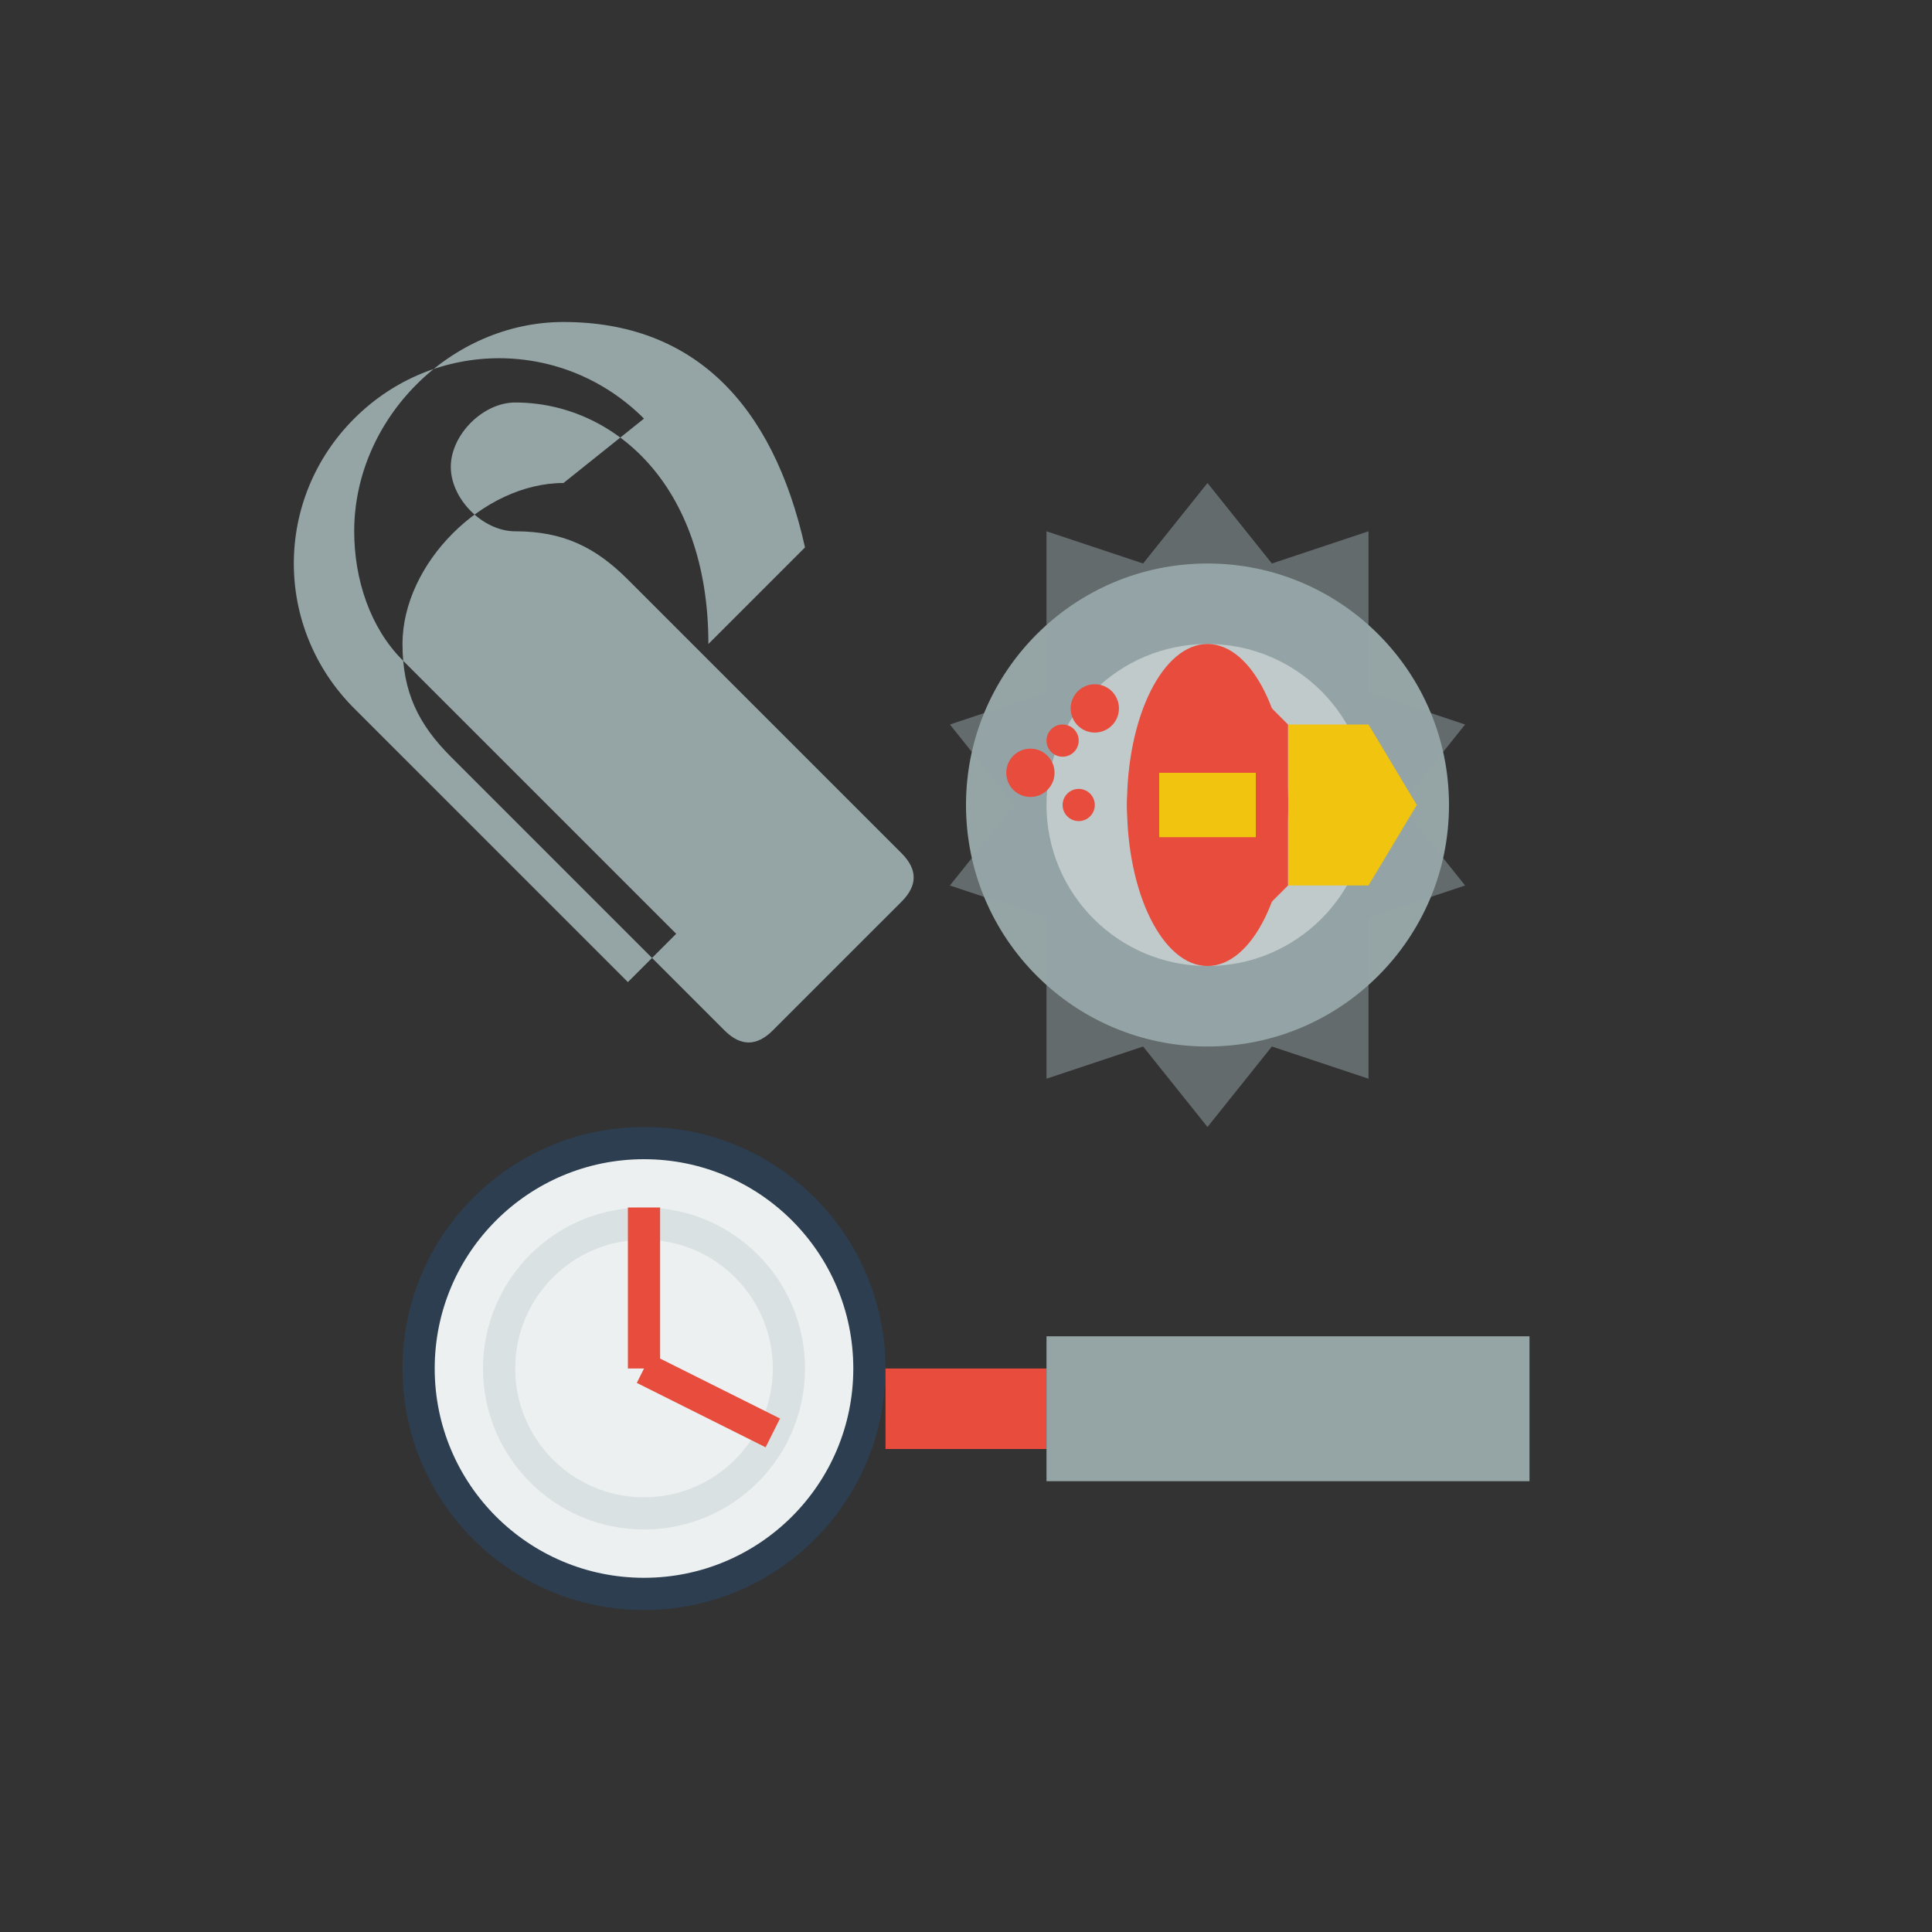 <svg xmlns="http://www.w3.org/2000/svg" width="120" height="120" viewBox="0 0 120 120">
  <rect x="0" y="0" width="120" height="120" fill="#333333" stroke="none"/>
  <style>
    .primary { fill: #e74c3c; }
    .secondary { fill: #3498db; }
    .dark { fill: #2c3e50; }
    .light { fill: #ecf0f1; }
    .gray { fill: #95a5a6; }
    .yellow { fill: #f1c40f; }
  </style>
  
  <!-- Wrench -->
  <path d="M35 30 C30 30 25 35 25 40 C25 43 26 45 28 47 L45 64 C46 65 47 65 48 64 L56 56 C57 55 57 54 56 53 L39 36 C37 34 35 33 32 33 C30 33 28 31 28 29 C28 27 30 25 32 25 C38 25 44 30 44 40 L50 34 C48 25 43 20 35 20 C28 20 22 26 22 33 C22 36 23 39 25 41 L42 58 L39 61 L22 44 C17 39 17 31 22 26 C27 21 35 21 40 26 Z" class="gray"/>
  
  <!-- Gear -->
  <circle cx="75" cy="50" r="15" class="gray"/>
  <circle cx="75" cy="50" r="10" class="light"/>
  <circle cx="75" cy="50" r="5" class="dark"/>
  <path d="M75 30 L79 35 L85 33 L85 43 L91 45 L87 50 L91 55 L85 57 L85 67 L79 65 L75 70 L71 65 L65 67 L65 57 L59 55 L63 50 L59 45 L65 43 L65 33 L71 35 Z" class="gray" fill-opacity="0.5"/>
  
  <!-- Tire Pressure Gauge -->
  <circle cx="40" cy="85" r="15" class="dark"/>
  <circle cx="40" cy="85" r="13" class="light"/>
  <circle cx="40" cy="85" r="10" class="gray" fill-opacity="0.2"/>
  <circle cx="40" cy="85" r="8" class="light"/>
  <line x1="40" y1="85" x2="40" y2="75" stroke="#e74c3c" stroke-width="2"/>
  <line x1="40" y1="85" x2="48" y2="89" stroke="#e74c3c" stroke-width="2"/>
  <path d="M55 85 L65 85 L65 90 L55 90 Z" class="primary"/>
  <path d="M65 83 L95 83 L95 92 L65 92 Z" class="gray"/>
  
  <!-- Oil Can -->
  <path d="M80 45 L85 45 L88 50 L85 55 L80 55 Z" class="yellow"/>
  <path d="M80 45 L80 55 L75 60 L75 40 L80 45 Z" class="primary"/>
  <ellipse cx="75" cy="50" rx="5" ry="10" class="primary"/>
  <rect x="72" y="48" width="6" height="4" class="yellow"/>
  
  <!-- Small droplets near oil can -->
  <circle cx="66" cy="46" r="1" class="primary"/>
  <circle cx="68" cy="44" r="1.5" class="primary"/>
  <circle cx="64" cy="48" r="1.5" class="primary"/>
  <circle cx="67" cy="50" r="1" class="primary"/>
</svg>
